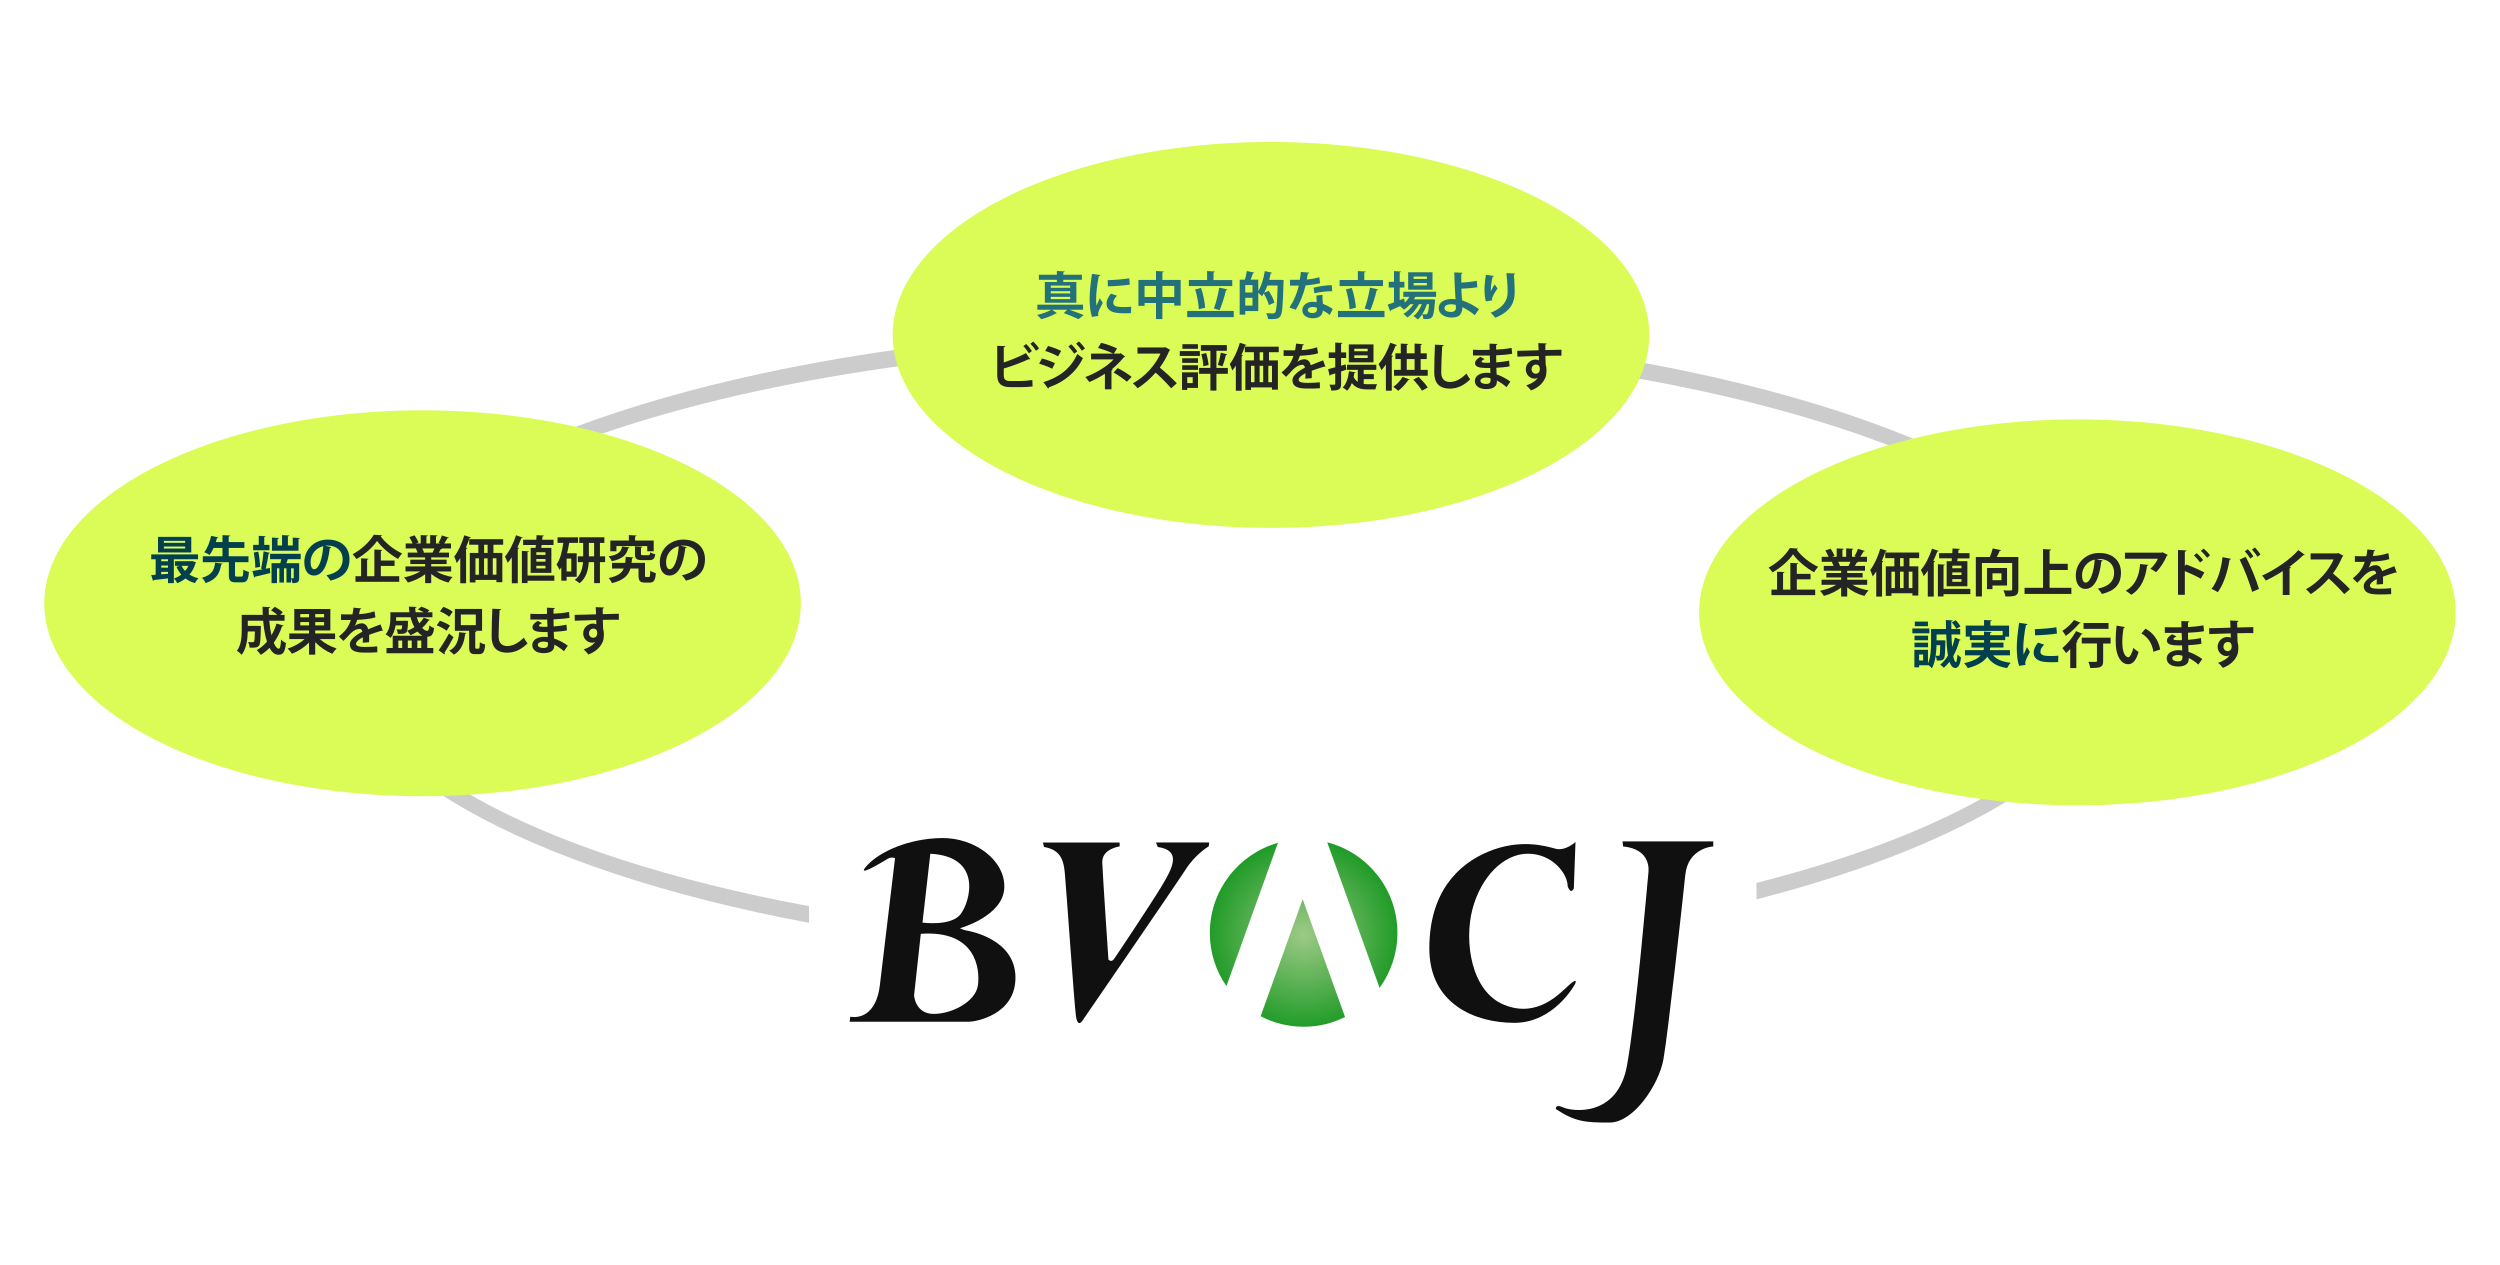 <?xml version="1.0" encoding="UTF-8"?>
<svg id="_レイヤー_2" data-name="レイヤー 2" xmlns="http://www.w3.org/2000/svg" xmlns:xlink="http://www.w3.org/1999/xlink" viewBox="0 0 2061.75 1042.85">
  <defs>
    <style>
      .cls-1 {
        fill: none;
      }

      .cls-2 {
        fill: #ccc;
      }

      .cls-3 {
        fill: #242424;
      }

      .cls-4 {
        fill: #101010;
      }

      .cls-5 {
        fill: #dbfc57;
      }

      .cls-6 {
        fill: #23717a;
      }

      .cls-7 {
        fill: #03404d;
      }

      .cls-8 {
        fill: url(#_名称未設定グラデーション_10);
      }
    </style>
    <radialGradient id="_名称未設定グラデーション_10" data-name="名称未設定グラデーション 10" cx="1075.1" cy="770.69" fx="1075.1" fy="770.69" r="76.71" gradientUnits="userSpaceOnUse">
      <stop offset="0" stop-color="#9dca86"/>
      <stop offset="1" stop-color="#229c29"/>
    </radialGradient>
  </defs>
  <g id="logo">
    <g>
      <g>
        <path class="cls-2" d="M1013.88,269.84c-408.6,0-739.84,116.76-739.84,260.79,0,99.87,159.28,186.63,393.17,230.44v-13.74c-225.78-41.8-379-123.17-379-216.7,0-136.2,324.89-246.61,725.67-246.61s725.67,110.41,725.67,246.61c0,80.79-114.32,152.51-290.98,197.49v13.56c184.93-47.41,305.15-124.28,305.15-211.05,0-144.03-331.24-260.79-739.84-260.79Z"/>
        <path class="cls-4" d="M796.8,767.34c-2.77-.46-5.08-1.85-5.08-1.85,0,0,35.1-9.7,36.49-32.79,1.39-23.09-24.48-42.03-51.73-41.57s-50.81,11.09-61.43,22.63c-10.62,11.55,13.86-3.7,17.09-5.54,3.23-1.85,6-.46,6-.46,0,0-8.78,72.98-12.47,104.38-3.7,31.41-24.48,26.33-24.48,26.33l-.46,4.16h98.38c5.08,0,38.8-5.55,38.34-36.95-.46-31.41-37.87-37.87-40.64-38.34ZM767.24,704.07c43.42,2.31,32.79,39.72,24.94,49.88-7.85,10.16-31.41,6.93-31.41,6.93l6.47-56.81ZM806.5,812.61c-1.85,13.39-21.25,23.56-36.49,23.56s-16.17-15.24-16.17-15.24l5.54-50.81c45.73-3.23,48.96,29.1,47.11,42.49Z"/>
        <path class="cls-4" d="M861,698.52l-.92-3.7h63.28v3.23s-14.78,1.85-14.32,13.39c.46,11.55,5.08,79.9,5.08,79.9,0,0,2.31,2.77,4.62-.46,2.31-3.23,30.02-44.8,39.26-60.04,9.24-15.24,16.63-29.56-3.23-32.33l-1.39-3.7h43.88l-.46,3.23s-10.62,6-18.94,18.94c-8.31,12.93-85.45,125.17-85.45,125.17,0,0-3.7,5.54-5.08-4.16-1.39-9.7-8.31-109.93-9.24-118.7s-2.77-18.48-17.09-20.78Z"/>
        <path class="cls-4" d="M1297.93,732.7l1.39-38.34s-8.31,7.85-16.63,5.54-29.1-8.31-54.96,2.31c-25.87,10.62-48.96,34.18-48.96,79.9s37.41,61.43,70.21,61.43,49.88-31.87,49.88-31.87c0,0,3.23-6.47-4.62.46-7.85,6.93-25.87,27.71-53.58,16.63-27.71-11.09-33.26-52.65-26.33-78.98,6.93-26.33,25.4-45.73,45.73-45.73s32.79,16.63,32.79,26.79c0,0,2.31,7.39,5.08,1.85Z"/>
        <path class="cls-4" d="M1338.58,698.06l-.46-4.16h74.82v4.16s-20.78.92-23.09,23.56-14.32,131.17-18.01,151.96c-3.7,20.78-24.48,52.19-44.34,52.19s-28.17-.46-44.34-11.09c0,0-.92-4.62,6-1.39,6.93,3.23,44.8,8.78,52.65-34.64s17.09-154.73,17.55-157.96,2.31-20.32-20.78-22.63Z"/>
        <path class="cls-8" d="M1094.56,694.62c33.28,8.64,57.89,38.8,57.89,74.78,0,16.93-5.5,32.53-14.72,45.27l-43.17-120.05ZM1053.94,695.06c-32.42,9.21-56.19,38.97-56.19,74.35,0,16.3,5.07,31.4,13.68,43.87l42.51-118.22ZM1074.33,741.59l-34.7,96.51c10.63,5.5,22.68,8.66,35.47,8.66s23.85-2.94,34.16-8.03l-34.93-97.14Z"/>
        <ellipse class="cls-5" cx="348.5" cy="497.52" rx="312" ry="159.14"/>
        <g>
          <path class="cls-7" d="M163.33,461.22h-19.95v19.7h-4.83v-3.91c-4.45.59-8.74,1.05-11.72,1.39-.08.38-.38.59-.67.63l-1.43-4.79,3.65-.25v-12.77h-3.65v-3.99h38.6v3.99ZM157.74,442.78v12.85h-27.43v-12.85h27.43ZM138.55,462.9v-1.68h-5.59v1.68h5.59ZM138.55,468.15v-1.76h-5.59v1.76h5.59ZM132.96,473.66l5.59-.42v-1.6h-5.59v2.02ZM152.7,447.65v-1.6h-17.56v1.6h17.56ZM152.7,452.36v-1.64h-17.56v1.64h17.56ZM158.58,462.65l3.11,1.18c-.13.34-.29.42-.46.67-1.05,3.65-2.73,6.76-4.96,9.37,2.14,1.34,4.62,2.39,7.44,3.07-1.05.92-2.35,2.77-2.98,3.95-2.94-.88-5.54-2.14-7.77-3.82-2.02,1.6-4.28,2.9-6.76,3.91-.59-1.18-1.81-2.98-2.73-3.91,2.18-.71,4.24-1.81,6.05-3.19-1.6-1.89-2.94-4.03-3.99-6.43l2.69-.76h-3.95v-3.86h13.48l.84-.17ZM149.72,466.68c.76,1.51,1.76,2.94,2.94,4.2,1.09-1.26,2.02-2.69,2.73-4.2h-5.67Z"/>
          <path class="cls-7" d="M183.61,464.79c-.13.38-.46.63-1.13.71-1.26,6.26-2.98,11.97-12.81,15.42-.59-1.3-1.93-3.36-3.07-4.41,8.78-2.52,10.12-7.02,10.8-12.43l6.22.71ZM193.82,473.91c0,1.39.21,1.6,1.51,1.6h3.7c1.26,0,1.51-.8,1.68-5.8,1.01.84,3.23,1.68,4.58,2.02-.5,6.72-1.85,8.53-5.8,8.53h-4.92c-4.75,0-5.84-1.55-5.84-6.34v-10.25h-21.51v-4.92h16.26v-6.89h-7.35c-.92,2.14-2.02,4.2-3.23,5.8-1.13-.76-3.23-1.76-4.45-2.23,2.77-3.49,4.79-9.2,5.67-13.53l5.92,1.3c-.13.38-.46.59-1.09.59-.25.97-.59,2.1-.97,3.23h5.5v-5.71l6.3.29c-.04.46-.38.71-1.18.84v4.58h12.94v4.83h-12.94v6.89h16.3v4.92h-11.09v10.25Z"/>
          <path class="cls-7" d="M222.63,455.93c-.13.38-.5.59-1.09.63-.55,3.7-1.51,8.86-2.44,12.48l3.44-.63c.17,1.55.25,2.86.34,4.2-4.58,1.13-9.41,2.27-12.52,2.98-.08.42-.42.67-.71.76l-1.51-5.46c2.31-.34,5.33-.84,8.61-1.43l-1.47-.46c.88-3.78,1.76-9.91,2.1-14.32l5.25,1.26ZM222.21,449.33v4.5h-13.44v-4.5h4.62v-7.44l5.59.34c-.04.38-.34.63-1.05.76v6.34h4.29ZM212.97,454.96c.92,4.03,1.47,9.16,1.51,12.56l-3.95.71c.04-3.4-.5-8.57-1.26-12.56l3.7-.71ZM248,461.18h-10.63c-.34,1.05-.8,2.18-1.22,3.28h10.59v12.06c0,3.19-.76,4.41-5.54,4.41-.17-1.18-.63-2.86-1.13-3.95v3.44h-3.82v-11.72h-2.06v11.72h-3.78v-11.72h-1.97v12.22h-4.5v-16.47h7.23c.29-1.01.55-2.14.8-3.28h-9.24v-4.45h25.29v4.45ZM247.29,443.66c-.04.42-.34.67-1.09.8v9.75h-21.93v-10.88l5.71.34c-.04.42-.34.67-1.09.8v5.38h3.7v-8.57l5.92.34c-.04.38-.34.63-1.09.76v7.48h3.99v-6.51l5.88.34ZM240.06,476.89c2.18.13,2.18,0,2.18-.46v-7.73h-2.18v8.19Z"/>
          <path class="cls-7" d="M273.28,451.27c-.17.38-.67.71-1.26.71-1.72,14.37-5.92,22.68-13.15,22.68-4.58,0-7.9-3.86-7.9-11.01,0-10.75,8.57-18.65,19.28-18.65,11.89,0,17.98,7.06,17.98,16.17,0,9.87-5.08,15-15.67,17.69-.8-1.26-1.97-3.02-3.36-4.45,9.58-1.89,13.4-6.47,13.4-13.15s-4.71-11.34-12.43-11.34c-.76,0-1.43.08-2.14.17l5.25,1.18ZM266.61,450.43c-6.39,1.51-10.46,7.02-10.46,13.02,0,3.53,1.05,6.01,2.9,6.01,4.12,0,6.85-9.2,7.56-19.03Z"/>
          <path class="cls-3" d="M315.03,441.4c-.17.46-.55.76-1.13.84,4.07,5.71,11.34,11.38,17.77,14.2-1.26,1.3-2.44,3.02-3.4,4.54-6.59-3.7-13.69-9.66-17.31-14.87-3.4,5.12-9.96,10.96-16.97,14.95-.71-1.13-2.1-2.98-3.19-3.99,7.35-3.82,14.37-10.63,17.48-16.09l6.76.42ZM314.07,466.73v8.49h15.17v4.58h-36.08v-4.58h4.62v-14.74l6.09.29c-.04.42-.34.67-1.13.84v13.61h6.01v-22.05l6.51.38c-.04.42-.38.67-1.18.8v7.9h11.34v4.49h-11.34Z"/>
          <path class="cls-3" d="M372.07,471.26h-12.22c3.57,2.18,8.49,3.82,13.4,4.62-1.18,1.09-2.65,3.19-3.4,4.58-5.25-1.3-10.33-3.86-14.24-7.14v7.6h-5v-7.35c-3.95,3.07-9.16,5.5-14.2,6.85-.71-1.22-2.18-3.19-3.24-4.2,4.75-.97,9.75-2.73,13.4-4.96h-12.14v-4.16h16.17v-1.89h-12.22v-3.65h12.22v-1.89h-14.32v-3.95h8.07c-.34-1.05-.88-2.35-1.43-3.32l.5-.08v-.04l-8.86.04v-4.12h5.67c-.59-1.6-1.68-3.65-2.65-5.25l4.33-1.47c1.26,1.81,2.65,4.33,3.23,5.96l-2.06.76h3.86v-6.93l5.8.29c-.04.42-.38.71-1.09.8v5.84h3.11v-6.93l5.92.29c-.04.46-.42.71-1.13.84v5.8h3.57l-1.47-.55c1.01-1.68,2.23-4.24,2.81-6.05l5.67,1.76c-.13.34-.5.5-1.09.46-.71,1.3-1.72,2.98-2.69,4.37h5.59v4.12h-7.69l.38.13c-.17.34-.59.46-1.09.42-.42.84-1.01,1.89-1.64,2.86h8.4v3.95h-14.7v1.89h12.73v3.65h-12.73v1.89h16.47v4.16ZM356.74,455.72c.46-.97,1.05-2.23,1.55-3.4h-10.04c.59,1.09,1.13,2.39,1.43,3.28l-.71.13v.04l7.77-.04Z"/>
          <path class="cls-3" d="M379.58,460.26c-.92,1.47-1.89,2.86-2.9,4.08-.38-1.26-1.47-4.08-2.1-5.33,3.19-3.95,6.39-10.84,8.32-17.56l5.5,1.81c-.17.38-.55.55-1.18.5-.88,2.6-1.89,5.25-3.02,7.81l1.26.38c-.08.38-.42.63-1.09.76v28.31h-4.79v-20.75ZM414.95,449.25h-8.02v6.76h7.35v24.11h-4.87v-1.85h-17.31v2.1h-4.66v-24.36h7.06v-6.76h-7.52v-4.58h27.98v4.58ZM392.1,460.43v13.53h2.86v-13.53h-2.86ZM402.14,460.43h-2.94v13.53h2.94v-13.53ZM402.14,456.01v-6.76h-2.9v6.76h2.9ZM409.41,473.95v-13.53h-3.02v13.53h3.02Z"/>
          <path class="cls-3" d="M422.09,459.63c-1.09,1.64-2.18,3.15-3.36,4.49-.46-1.22-1.6-3.91-2.31-5.12,3.49-3.95,7.02-10.84,9.16-17.56l5.55,1.89c-.17.34-.55.55-1.18.46-.97,2.56-2.06,5.17-3.28,7.69l1.43.46c-.08.34-.42.63-1.09.71v28.35h-4.92v-21.38ZM457.16,474.62v4.33h-22.1v1.93h-4.66v-26.59l5.75.34c-.04.38-.38.63-1.09.76v19.24h22.1ZM437.63,451.81h4.07l.25-2.35h-10.54v-4.33h10.88c.08-1.3.17-2.6.21-3.82l6.01.34c-.04.42-.38.67-1.09.76l-.25,2.73h9.33v4.33h-9.79c-.13.8-.21,1.6-.34,2.35h8.36v20.63h-17.1v-20.63ZM449.85,457.61v-2.14h-7.56v2.14h7.56ZM449.85,463.2v-2.18h-7.56v2.18h7.56ZM449.85,468.78v-2.18h-7.56v2.18h7.56Z"/>
          <path class="cls-3" d="M475.6,475.67h-8.32v3.23h-4.37v-10.96c-.46.76-.97,1.43-1.47,2.06-.5-1.18-1.76-3.53-2.48-4.54,2.81-3.74,4.58-10.25,5.63-17.77h-4.79v-4.58h16.93v4.58h-7.31c-.46,2.94-1.05,5.84-1.76,8.61h7.94v19.37ZM471.14,471.26v-10.59h-3.87v10.59h3.87ZM499.04,458.79v4.79h-4.28v17.35h-4.79v-17.35h-4.41c-.42,6.26-2.02,13.06-7.6,17.43-.88-.8-2.77-2.18-3.91-2.77,4.92-3.78,6.38-9.54,6.76-14.66h-4.24v-4.79h4.37v-11.05h-3.23v-4.66h20.71v4.66h-3.65v11.05h4.28ZM485.64,458.79h4.33v-11.05h-4.33v11.05Z"/>
          <path class="cls-3" d="M519.19,451.39c-.08.38-.46.63-1.05.71-1.43,4.87-3.61,8.61-13.61,10.75-.42-1.22-1.64-3.07-2.6-4.07,8.7-1.43,10.25-4.03,11.09-8.07l6.17.67ZM531.92,474.41c0,1.3.17,1.47,1.01,1.47h2.18c.88,0,1.05-.76,1.18-5.21,1.05.8,3.19,1.64,4.58,2.02-.42,6.05-1.68,7.77-5.21,7.77h-3.74c-4.08,0-5.33-1.39-5.33-6.01v-5.59h-6.68c-1.68,5.59-5.42,9.7-15.29,12.06-.42-1.26-1.68-3.19-2.69-4.2,7.52-1.6,10.88-4.12,12.48-7.86h-9.66v-4.66h10.84c.21-1.51.34-3.19.42-5,6.05.46,6.22.5,6.34.5-.08.42-.42.71-1.09.8-.13,1.26-.25,2.52-.42,3.7h11.09v10.21ZM508.36,450.34v4.28h-5.04v-8.82h15.29v-4.54l6.34.38c-.04.38-.38.67-1.18.8v3.36h15.33v8.82h-5.33v-4.28h-25.42ZM523.65,450.55l6.09.34c-.04.42-.34.67-1.13.84v4.92c0,1.09.29,1.22,1.76,1.22h4.29c1.09,0,1.34-.34,1.51-2.39.92.63,2.94,1.3,4.24,1.6-.5,3.86-1.81,4.87-5.21,4.87h-5.54c-4.87,0-6.01-1.22-6.01-5.25v-6.13Z"/>
          <path class="cls-3" d="M566.44,451.27c-.17.38-.67.71-1.26.71-1.72,14.37-5.92,22.68-13.15,22.68-4.58,0-7.9-3.86-7.9-11.01,0-10.75,8.57-18.65,19.28-18.65,11.89,0,17.98,7.06,17.98,16.17,0,9.87-5.08,15-15.67,17.69-.8-1.26-1.97-3.02-3.36-4.45,9.58-1.89,13.4-6.47,13.4-13.15s-4.71-11.34-12.43-11.34c-.76,0-1.43.08-2.14.17l5.25,1.18ZM559.77,450.43c-6.39,1.51-10.46,7.02-10.46,13.02,0,3.53,1.05,6.01,2.9,6.01,4.12,0,6.85-9.2,7.56-19.03Z"/>
          <path class="cls-3" d="M222.04,511.91c.38,4.28,1.05,8.44,1.85,11.97,1.72-2.94,3.11-6.18,4.12-9.62l5.8,1.64c-.08.38-.5.63-1.18.59-1.68,5.04-3.99,9.58-6.85,13.53,1.22,3.07,2.65,4.96,4.12,4.96,1.05,0,1.64-2.23,1.89-7.56,1.05,1.13,2.73,2.35,4.07,2.86-.84,7.81-2.48,9.7-6.38,9.7-2.94-.04-5.33-2.18-7.23-5.71-2.14,2.23-4.54,4.2-7.18,5.8-.71-1.05-2.31-2.98-3.32-3.95,3.15-1.72,6.01-4.07,8.44-6.93-1.6-4.83-2.6-10.92-3.15-17.27h-12.69v4.24h8.15l2.6.08v1.51c-.17,9.49-.42,13.27-1.39,14.58-1.22,1.55-2.48,1.93-7.77,1.81-.13-1.47-.63-3.44-1.39-4.66,1.55.13,2.98.17,3.65.17.55,0,.92-.13,1.26-.5.46-.59.63-2.77.76-8.36h-5.88c-.17,6.13-1.13,14.16-5,19.24-.8-.97-2.86-2.69-3.95-3.32,3.66-4.91,3.95-12.14,3.95-17.6v-12.01h17.35c-.13-2.23-.21-4.49-.21-6.72l6.34.34c-.04.46-.42.71-1.22.84-.04,1.85,0,3.7.08,5.54h7.06c-1.47-1.26-3.49-2.73-5.21-3.78l3.15-2.94c2.18,1.26,5.08,3.15,6.51,4.58l-2.18,2.14h3.65v4.83h-12.64Z"/>
          <path class="cls-3" d="M276.35,527.03h-12.69c3.66,3.28,8.95,6.22,13.95,7.81-1.13,1.01-2.77,3.07-3.57,4.37-4.96-2.02-10.12-5.54-14.07-9.58v10.29h-5.12v-10c-3.87,3.95-9.03,7.31-14.07,9.24-.8-1.26-2.35-3.23-3.53-4.28,5.17-1.6,10.42-4.54,14.03-7.86h-12.69v-4.62h16.26v-2.44h-12.14v-17.73h29.74v17.73h-12.48v2.44h16.38v4.62ZM247.66,506.44v2.69h7.18v-2.69h-7.18ZM247.66,515.77h7.18v-2.73h-7.18v2.73ZM267.28,509.13v-2.69h-7.31v2.69h7.31ZM267.28,515.77v-2.73h-7.31v2.73h7.31Z"/>
          <path class="cls-3" d="M315.75,520.22c-.13.04-.21.08-.34.08-.21,0-.42-.08-.59-.21-3.15.92-7.31,2.27-10.42,3.44.08.84.08,1.81.08,2.81s0,2.1-.08,3.32l-5.29.38c.13-1.55.21-3.28.17-4.5-3.28,1.64-5.67,3.78-5.67,5.38,0,1.85,2.31,2.6,7.06,2.6,3.7,0,7.77-.13,10.42-.46l.08,4.87c-2.18.25-5.8.29-10.54.29-8.11,0-12.14-1.81-12.14-7.02,0-3.36,4.37-7.18,10.29-10.21-.13-1.22-.76-2.35-2.02-2.35-2.77,0-5.71,1.43-9.16,5.33-1.01,1.18-2.56,2.81-4.37,4.58l-3.74-3.61c1.76-1.51,3.82-3.32,5.12-4.87,1.85-2.14,3.91-5.84,4.71-8.78l-1.6.04c-.92,0-5.46.04-6.51,0v-4.75c2.35.13,5.38.13,7.22.13l2.23-.04c.38-1.72.63-3.4.88-5.54l6.43.63c-.08.42-.46.71-1.05.8-.21,1.34-.55,2.6-.88,3.91,3.32-.08,8.28-.8,12.77-2.31l.84,4.96c-4.03,1.3-9.83,1.81-15,2.06-.76,2.23-1.47,4.03-2.06,4.92h.04c1.51-1.18,3.7-2.06,5.75-2.06,2.44,0,4.58,1.72,5.21,4.91,3.23-1.39,7.18-2.81,10.21-4.03l1.93,5.29Z"/>
          <path class="cls-3" d="M354.56,511.19c-.17.29-.55.5-1.09.46-1.39,2.23-3.19,4.28-5.29,6.13,1.34,1.55,2.77,2.48,4.12,2.48,1.13-.04,1.55-1.18,1.81-4.54,1.05.97,2.65,1.89,3.91,2.31-.76,5.59-2.27,6.97-5.63,7.06v9.33h4.96v4.33h-38.6v-4.33h5.12v-10.12h24.7c-1.55-.71-3.02-1.93-4.37-3.44-1.76,1.13-3.65,2.14-5.59,2.98-.59-.97-1.97-2.73-2.86-3.61,2.1-.76,4.12-1.76,6.01-2.98-1.34-2.39-2.44-5.17-3.19-8.19h-11.89c0,1.47,0,2.06-.04,2.9h6.3l1.05-.08,2.56.21c0,.42-.04.8-.08,1.26-.34,9.37-.92,9.54-8.4,9.37-.08-1.13-.5-2.73-1.05-3.7,1.39.13,1.85.13,3.23.13.38,0,.63-.08.88-.34.25-.34.42-1.18.55-3.02h-5.46c-.55,3.61-1.76,7.39-4.12,10.25-.84-.8-2.98-2.35-4.08-2.86,3.49-4.12,3.91-9.75,3.91-13.69v-4.58h15.75c-.25-1.51-.42-3.07-.5-4.62l6.39.25c-.04.42-.38.71-1.18.8.04,1.18.17,2.39.38,3.57h6.64c-1.47-.84-3.28-1.68-4.75-2.23l2.77-2.44c2.27.8,5.12,2.1,6.72,3.07l-1.68,1.6h4.12v4.16h-12.85c.55,1.81,1.22,3.53,2.02,5,1.47-1.39,2.73-2.98,3.65-4.66l5.17,1.81ZM328.51,528.25v6.18h3.19v-6.18h-3.19ZM339.56,528.25h-3.23v6.18h3.23v-6.18ZM347.41,528.25h-3.23v6.18h3.23v-6.18Z"/>
          <path class="cls-3" d="M362.78,511.91c2.81.92,6.47,2.65,8.32,4.03l-2.81,4.24c-1.68-1.47-5.29-3.36-8.11-4.49l2.6-3.78ZM361.73,536.31c2.39-3.32,5.88-8.82,8.57-13.9,3.57,2.94,3.66,2.98,3.7,3.07-2.39,4.66-5.21,9.45-7.44,12.85.17.25.25.5.25.76s-.08.5-.21.71l-4.87-3.49ZM365.6,500.44c2.6.97,6.09,2.65,7.77,4.08l-2.94,4.12c-1.55-1.47-4.92-3.32-7.6-4.45l2.77-3.74ZM384.63,522.07c-.08.38-.42.63-1.01.67-.88,8.02-3.65,13.99-9.28,17.14-.8-.92-2.69-2.52-3.82-3.28,5.38-2.56,7.65-7.81,8.11-15.21l6.01.67ZM391.94,533.37c0,1.43.08,1.6.84,1.6h1.89c.76,0,.92-.84,1.05-5.38.97.8,3.07,1.64,4.41,1.93-.46,6.17-1.68,7.94-4.96,7.94h-3.32c-4.03,0-4.96-1.51-4.96-6.05v-13.19h-11.76v-18.06h22.43v18.06h-7.56v.04l3.07.13c-.04.46-.38.67-1.13.84v12.14ZM380.05,506.82v8.74h12.35v-8.74h-12.35Z"/>
          <path class="cls-3" d="M413.27,502.33c-.08.5-.46.84-1.26.97-.38,5.59-.8,15.42-.8,21.59,0,5.38,2.73,7.9,7.22,7.9,4.16,0,8.78-2.14,13.57-6.93.63,1.18,2.27,3.86,3.07,4.75-5.25,5.21-10.8,7.65-16.68,7.65-9.33,0-12.94-5.08-12.94-13.36,0-5.63.29-17.81.59-22.89l7.22.34Z"/>
          <path class="cls-3" d="M437.38,506.19c2.56.17,6.59.17,9.75.17,1.34,0,2.73-.04,3.99-.08-.04-1.81-.08-3.86-.08-5.12l6.55.29c-.04.46-.42.76-1.09.88v3.78c4.33-.25,8.7-.59,12.73-1.43l.5,4.87c-3.95.67-8.15,1.01-13.23,1.26,0,1.97.04,3.91.08,5.84,3.78-.29,7.94-.84,10.59-1.43l.42,4.66c-2.77.59-6.97,1.01-10.92,1.22.04,2.06.17,3.95.25,5.46,3.82,1.26,7.73,3.28,11.34,5.92l-3.19,4.58c-2.6-2.35-5.33-4.12-7.98-5.42v1.22c-.08,3.44-2.9,5.8-8.78,5.8s-9.37-2.73-9.37-6.72c0-4.24,4.5-6.76,9.58-6.76,1.05,0,2.14.04,3.23.25,0-1.26-.08-2.69-.13-4.2-1.13.04-2.31.04-3.28.04-5.71-.08-9.28-.92-9.24-4.03,0-1.76,1.3-3.36,4.37-5.21l3.57,1.85c-1.51.67-2.56,1.43-2.56,2.06,0,.67.55,1.01,4.75,1.01.71,0,1.47,0,2.27-.04l-.25-5.97c-1.3.04-2.77.04-4.12.04-2.9,0-7.14-.08-9.75-.08v-4.7ZM451.87,529.72c-1.26-.34-2.6-.59-3.74-.59-2.6,0-4.58,1.09-4.58,2.73s2.06,2.56,4.79,2.56c2.48,0,3.57-1.05,3.57-3.07l-.04-1.64Z"/>
          <path class="cls-3" d="M473.92,507.07c2.65-.08,6.34-.13,9.62-.21,1.97-.08,4.96-.17,7.98-.25,0-.63-.08-4.03-.25-5.92l6.93.34c-.04.34-.46.8-1.13.92-.04,1.01,0,2.81.04,4.54,5.5-.17,11.01-.29,13.27-.34v4.96c-1.22-.04-2.81-.04-4.62-.04-2.52,0-5.5.04-8.61.13l.25,7.48c.59,1.68.63,3.65.63,4.79,0,1.97-.25,4.16-.88,5.54-1.72,4.37-5.54,8.4-11.89,10.75-.88-1.26-2.69-3.15-3.91-4.16,4.54-1.55,7.98-3.74,9.45-6.34h-.04c-.5.46-1.47.8-2.31.8-3.74,0-7.48-2.98-7.48-7.65-.04-4.79,3.91-8.15,8.11-8.15.97,0,1.93.25,2.73.63,0-.42-.08-2.73-.13-3.57-3.11.04-16.97.55-17.64.59l-.13-4.83ZM492.53,522.28c0-.92,0-3.86-3.19-3.86-1.97.04-3.57,1.47-3.61,3.95,0,2.14,1.68,3.61,3.45,3.61,2.1,0,3.36-1.6,3.36-3.7Z"/>
        </g>
        <ellipse class="cls-5" cx="1713.25" cy="505.01" rx="312" ry="159.14"/>
        <g>
          <path class="cls-3" d="M1482.8,452.41c-.17.46-.54.76-1.13.84,4.07,5.71,11.34,11.38,17.77,14.2-1.26,1.3-2.44,3.02-3.4,4.54-6.59-3.7-13.69-9.66-17.31-14.87-3.4,5.12-9.96,10.96-16.97,14.95-.71-1.13-2.1-2.98-3.19-3.99,7.35-3.82,14.37-10.63,17.48-16.09l6.76.42ZM1481.83,477.75v8.49h15.16v4.58h-36.08v-4.58h4.62v-14.74l6.09.29c-.04.42-.34.67-1.13.84v13.61h6.01v-22.05l6.51.38c-.04.42-.38.67-1.18.8v7.9h11.34v4.49h-11.34Z"/>
          <path class="cls-3" d="M1539.84,482.28h-12.22c3.57,2.18,8.49,3.82,13.4,4.62-1.18,1.09-2.65,3.19-3.4,4.58-5.25-1.3-10.33-3.86-14.24-7.14v7.6h-5v-7.35c-3.95,3.07-9.16,5.5-14.2,6.85-.71-1.22-2.18-3.19-3.23-4.2,4.75-.97,9.75-2.73,13.4-4.96h-12.14v-4.16h16.17v-1.89h-12.22v-3.65h12.22v-1.89h-14.32v-3.95h8.06c-.34-1.05-.88-2.35-1.43-3.32l.5-.08v-.04l-8.86.04v-4.12h5.67c-.59-1.6-1.68-3.65-2.65-5.25l4.33-1.47c1.26,1.81,2.65,4.33,3.23,5.96l-2.06.76h3.87v-6.93l5.8.29c-.04.42-.38.71-1.09.8v5.84h3.11v-6.93l5.92.29c-.04.46-.42.71-1.13.84v5.8h3.57l-1.47-.55c1.01-1.68,2.23-4.24,2.81-6.05l5.67,1.76c-.13.34-.5.5-1.09.46-.71,1.3-1.72,2.98-2.69,4.37h5.59v4.12h-7.69l.38.13c-.17.34-.59.46-1.09.42-.42.84-1.01,1.89-1.64,2.86h8.4v3.95h-14.7v1.89h12.73v3.65h-12.73v1.89h16.47v4.16ZM1524.51,466.74c.46-.97,1.05-2.23,1.55-3.4h-10.04c.59,1.09,1.13,2.39,1.43,3.28l-.71.13v.04l7.77-.04Z"/>
          <path class="cls-3" d="M1547.35,471.28c-.92,1.47-1.89,2.86-2.9,4.08-.38-1.26-1.47-4.08-2.1-5.33,3.19-3.95,6.38-10.84,8.32-17.56l5.5,1.81c-.17.38-.55.55-1.18.5-.88,2.6-1.89,5.25-3.03,7.81l1.26.38c-.08.38-.42.63-1.09.76v28.31h-4.79v-20.75ZM1582.72,460.27h-8.02v6.76h7.35v24.11h-4.87v-1.85h-17.31v2.1h-4.66v-24.36h7.06v-6.76h-7.52v-4.58h27.98v4.58ZM1559.87,471.44v13.53h2.86v-13.53h-2.86ZM1569.91,471.44h-2.94v13.53h2.94v-13.53ZM1569.91,467.03v-6.76h-2.9v6.76h2.9ZM1577.18,484.97v-13.53h-3.03v13.53h3.03Z"/>
          <path class="cls-3" d="M1589.85,470.65c-1.09,1.64-2.18,3.15-3.36,4.49-.46-1.22-1.6-3.91-2.31-5.12,3.49-3.95,7.02-10.84,9.16-17.56l5.54,1.89c-.17.34-.55.55-1.18.46-.96,2.56-2.06,5.17-3.28,7.69l1.43.46c-.08.34-.42.63-1.09.71v28.35h-4.92v-21.38ZM1624.93,485.64v4.33h-22.1v1.93h-4.66v-26.59l5.75.34c-.04.38-.38.63-1.09.76v19.24h22.1ZM1605.4,462.83h4.08l.25-2.35h-10.54v-4.33h10.88c.08-1.3.17-2.6.21-3.82l6.01.34c-.04.42-.38.67-1.09.76l-.25,2.73h9.32v4.33h-9.79c-.13.8-.21,1.6-.34,2.35h8.36v20.63h-17.1v-20.63ZM1617.62,468.63v-2.14h-7.56v2.14h7.56ZM1617.62,474.22v-2.18h-7.56v2.18h7.56ZM1617.62,479.8v-2.18h-7.56v2.18h7.56Z"/>
          <path class="cls-3" d="M1664.54,459.39v26.67c0,5.29-2.27,5.88-10.67,5.88-.17-1.43-.96-3.74-1.68-5.08,1.39.08,2.9.13,4.07.13,3.03,0,3.19,0,3.19-1.01v-21.68h-24.95v27.6h-5.04v-32.51h11.55c.97-2.27,1.85-4.96,2.39-7.1l6.89,1.47c-.12.38-.54.55-1.18.59-.63,1.55-1.51,3.36-2.39,5.04h17.81ZM1655.21,482.91h-12.02v2.94h-4.54v-17.43h16.55v14.49ZM1650.59,472.83h-7.39v5.67h7.39v-5.67Z"/>
          <path class="cls-3" d="M1690.28,484.76h17.98v5.08h-38.6v-5.08h15.21v-31.93l6.64.38c-.04.42-.38.71-1.22.84v10.92h15v5.12h-15v14.66Z"/>
          <path class="cls-3" d="M1734.21,462.29c-.17.38-.67.71-1.26.71-1.72,14.37-5.92,22.68-13.15,22.68-4.58,0-7.9-3.86-7.9-11.01,0-10.75,8.57-18.65,19.28-18.65,11.89,0,17.98,7.06,17.98,16.17,0,9.87-5.08,15-15.67,17.69-.8-1.26-1.97-3.02-3.36-4.45,9.58-1.89,13.4-6.47,13.4-13.15s-4.71-11.34-12.43-11.34c-.76,0-1.43.08-2.14.17l5.25,1.18ZM1727.53,461.45c-6.39,1.51-10.46,7.02-10.46,13.02,0,3.53,1.05,6.01,2.9,6.01,4.12,0,6.85-9.2,7.56-19.03Z"/>
          <path class="cls-3" d="M1787.81,457.71c-.12.29-.42.5-.84.63-1.89,4.66-5.42,10.17-8.86,13.57-1.09-.88-3.32-2.18-4.71-2.86,2.65-2.18,5.12-5.67,6.22-8.28h-27.18v-5h30.25l.59-.38,4.54,2.31ZM1771.76,465.86c-.04.42-.46.76-1.13.88-1.05,9.2-4.54,18.69-12.98,23.78-1.13-.92-3.15-2.56-4.58-3.36,7.98-4.28,11.26-12.6,11.85-22.01l6.85.71Z"/>
          <path class="cls-3" d="M1814.98,477.28c-3.49-2.02-8.99-4.62-13.15-6.3v19.53h-5.63v-36.92l6.89.34c-.04.5-.38.92-1.26,1.05v11.97l1.05-1.43c4.62,1.64,10.92,4.41,15.08,6.6l-2.98,5.17ZM1811.62,456.15c1.6,1.34,3.91,3.82,5.25,5.71l-2.44,2.06c-1.09-1.6-3.49-4.37-5.12-5.8l2.31-1.97ZM1817.37,452.41c1.77,1.51,4.08,3.82,5.25,5.59l-2.44,2.02c-1.05-1.55-3.44-4.24-5.12-5.67l2.31-1.93Z"/>
          <path class="cls-3" d="M1839.92,460.86c-.12.38-.5.71-1.22.8-1.55,9.87-4.92,20.33-9.71,26.72-1.47-1.01-3.49-2.06-5.17-2.73,4.71-5.92,7.94-15.67,9.12-26.17l6.97,1.39ZM1857.36,488.12c-1.89-6.81-6.22-18.32-10.33-26.59l5.04-2.35c4.2,7.73,8.74,19.16,10.92,26.51l-5.63,2.44ZM1853.79,452.96c1.68,1.64,3.57,4.2,4.54,5.88l-2.48,1.81c-.97-1.64-3.11-4.54-4.58-5.97l2.52-1.72ZM1859.63,451.49c1.64,1.68,3.57,4.12,4.62,5.8l-2.56,1.85c-.93-1.68-3.11-4.41-4.54-5.92l2.48-1.72Z"/>
          <path class="cls-3" d="M1900.74,457.5c-.25.34-.67.5-1.34.46-3.28,3.19-7.35,6.6-11.34,9.54.46.13.92.34,1.34.46-.12.38-.5.71-1.22.8v21.93h-5.59v-19.74c-3.74,2.52-9.33,5.63-13.95,7.86-.67-1.18-2.1-3.11-3.19-4.07,10.96-4.87,23.57-13.61,29.99-21.09l5.29,3.86Z"/>
          <path class="cls-3" d="M1932.58,458.34c-.13.34-.42.59-.76.71-2.35,5.42-4.54,9.33-7.86,13.9,4.12,3.36,10.29,8.95,14.03,12.94l-4.66,4.12c-3.28-3.91-9.29-9.91-12.81-12.9-3.95,4.45-9.41,9.58-14.87,12.85-.84-1.13-2.69-3.07-3.91-4.03,10.46-5.67,18.99-15.75,22.77-24.53h-18.95v-5.04h21.97l.88-.29,4.16,2.27Z"/>
          <path class="cls-3" d="M1976.6,472.24c-.13.04-.21.08-.34.08-.21,0-.42-.08-.59-.21-3.15.92-7.31,2.27-10.42,3.44.08.84.08,1.81.08,2.81s0,2.1-.08,3.32l-5.29.38c.13-1.55.21-3.28.17-4.5-3.28,1.64-5.67,3.78-5.67,5.38,0,1.85,2.31,2.6,7.06,2.6,3.7,0,7.77-.13,10.42-.46l.08,4.87c-2.18.25-5.8.29-10.54.29-8.11,0-12.14-1.81-12.14-7.02,0-3.36,4.37-7.18,10.29-10.21-.12-1.22-.76-2.35-2.02-2.35-2.77,0-5.71,1.43-9.16,5.33-1.01,1.18-2.56,2.81-4.37,4.58l-3.74-3.61c1.77-1.51,3.82-3.32,5.12-4.87,1.85-2.14,3.91-5.84,4.71-8.78l-1.6.04c-.92,0-5.46.04-6.51,0v-4.75c2.35.13,5.38.13,7.22.13l2.23-.04c.38-1.72.63-3.4.88-5.54l6.43.63c-.08.42-.46.71-1.05.8-.21,1.34-.55,2.6-.88,3.91,3.32-.08,8.28-.8,12.77-2.31l.84,4.96c-4.03,1.3-9.83,1.81-15,2.06-.76,2.23-1.47,4.03-2.06,4.92h.04c1.51-1.18,3.7-2.06,5.76-2.06,2.44,0,4.58,1.72,5.21,4.91,3.23-1.39,7.18-2.81,10.21-4.03l1.93,5.29Z"/>
          <path class="cls-7" d="M1591.16,518.3v3.99h-14.03v-3.99h14.03ZM1609.35,523.22c.12,3.65.29,7.18.55,10.38.92-2.44,1.72-5.04,2.31-7.81l4.71,1.89c-.12.34-.46.5-1.01.55-1.18,4.66-2.9,9.03-5.08,12.85.54,2.9,1.38,5.04,2.27,5.04.55,0,1.01-3.07,1.3-6.43.76.97,2.06,2.1,2.81,2.56-.55,5.88-2.27,8.65-4.58,8.65-3.07,0-4.33-3.57-4.87-5.12-1.47,1.89-3.03,3.57-4.66,4.92-.63-.76-2.02-1.89-3.02-2.52,2.35-1.93,4.54-4.5,6.43-7.56-.88-4.91-1.26-11.05-1.47-17.39h-7.94v4.87h4.03l.93-.04,2.27.08v1.34c-.17,9.03-.34,12.56-1.18,13.69-.8,1.18-1.68,1.72-5.88,1.6-.08-1.18-.42-2.73-.92-3.78-.59,3.65-1.51,7.27-3.07,10.08-.63-.76-2.18-2.1-3.28-2.77v.34h-7.31v1.72h-3.91v-14.49h11.22v11.22c2.35-5.21,2.52-12.27,2.52-17.35v-11.01h12.35l-.13-7.39,5.59.29c0,.42-.34.67-1.09.8,0,2.06,0,4.2.04,6.3h7.31v4.49h-7.22ZM1590.07,524.23v3.82h-11.17v-3.82h11.17ZM1578.89,533.81v-3.78h11.17v3.78h-11.17ZM1589.98,512.63v3.82h-10.84v-3.82h10.84ZM1585.99,544.69v-4.87h-3.32v4.87h3.32ZM1597.04,532.08c-.04,2.69-.25,5.71-.71,8.7,1.05.08,1.89.08,2.39.08.34,0,.63-.13.8-.46.38-.59.46-2.65.59-8.32h-3.07ZM1612.96,511.5c1.43,1.55,3.15,3.65,3.86,5.17l-3.49,1.93c-.63-1.47-2.27-3.74-3.65-5.33l3.28-1.76Z"/>
          <path class="cls-7" d="M1657.56,540.44h-13.9c3.03,3.44,7.81,5.42,14.58,6.13-1.05,1.05-2.35,3.07-2.98,4.41-7.98-1.26-13.06-4.2-16.38-9.41-2.52,3.78-7.27,7.1-16,9.45-.59-1.09-2.02-3.02-3.11-4.07,7.39-1.68,11.51-3.95,13.78-6.51h-13.06v-4.28h15.33c.17-.71.29-1.43.34-2.14h-10.29v-4.07h10.38v-2.02h-11.72v-2.9h-3.4v-9.12h15.12v-4.62l6.34.34c-.04.42-.34.67-1.13.8v3.49h15.42v9.12h-3.19v2.9h-12.35v2.02h10.92v4.07h-10.96c-.04.71-.12,1.43-.25,2.14h16.55v4.28ZM1626.1,523.85h10.12v-2.98l6.22.34c-.04.42-.38.71-1.13.8v1.85h10.29v-3.53h-25.5v3.53Z"/>
          <path class="cls-7" d="M1672.13,514.65c-.08.46-.46.76-1.3.8-1.6,7.44-2.23,14.96-2.23,18.48,0,2.39.04,4.5.29,5.92.5-1.22,2.14-4.79,2.69-6.13l2.48,3.86c-1.39,2.94-2.86,5.25-3.49,7.27-.21.71-.34,1.39-.34,2.02,0,.5.08,1.01.21,1.47l-5.29.8c-1.34-4.03-1.93-9.41-1.93-15s.88-13.53,1.97-20.46l6.93.97ZM1697.34,546.03c-1.55.08-3.23.13-4.83.13-2.69,0-5.25-.13-7.14-.38-5.84-.8-8.19-3.91-8.19-7.48,0-3.02,1.38-5.63,3.61-8.36l5.04,1.72c-1.89,1.85-3.11,3.78-3.11,5.88,0,3.15,3.78,3.49,8.78,3.49,2.02,0,4.2-.08,6.01-.29l-.17,5.29ZM1678.14,518.85c4.79-.13,12.69-.67,17.77-1.55l.46,5.21c-5.04.8-13.15,1.34-18.06,1.43l-.17-5.08Z"/>
          <path class="cls-3" d="M1707.33,535.28c-1.13,1.22-2.31,2.31-3.45,3.32-.67-1.01-2.18-3.15-3.11-4.12,3.99-3.19,8.61-8.78,11.3-13.99l5.54,2.31c-.17.29-.63.5-1.18.38-1.13,1.89-2.48,3.86-3.87,5.76l.92.29c-.12.34-.46.67-1.13.76v20.96h-5.04v-15.67ZM1715.98,513.68c-.17.25-.5.46-1.18.38-2.6,3.23-7.1,7.56-11.13,10.38-.63-1.13-1.97-3.15-2.81-4.16,3.53-2.23,7.56-6.01,9.62-8.95l5.5,2.35ZM1740.6,525.91v4.79h-6.13v14.49c0,5-1.89,5.71-10.63,5.71-.21-1.51-.84-3.65-1.55-5.12,1.77.04,3.78.08,5,.08,1.68,0,2.06,0,2.06-.8v-14.37h-12.52v-4.79h23.78ZM1738.92,513.81v4.79h-20.63v-4.79h20.63Z"/>
          <path class="cls-3" d="M1752.44,517.21c-.12.38-.59.67-1.09.71-.63,3.28-1.09,7.69-1.09,11.55,0,9.24,2.69,12.56,5.04,12.56,1.43,0,3.19-4.2,4.12-7.69,1.01,1.01,3.07,2.65,4.28,3.36-2.02,6.89-4.75,10.08-8.61,10.08-6.51,0-9.7-8.11-10.12-14.96-.08-1.51-.17-3.15-.17-4.87,0-3.82.25-8.02.76-12.01l6.89,1.26ZM1775.92,537.5c-1.26-7.56-4.75-12.06-9.91-15.12l3.32-3.95c5.92,3.19,10.84,8.99,12.14,17.22l-5.54,1.85Z"/>
          <path class="cls-3" d="M1785.32,517.21c2.56.17,6.59.17,9.74.17,1.35,0,2.73-.04,3.99-.08-.04-1.81-.08-3.86-.08-5.12l6.55.29c-.04.46-.42.76-1.09.88v3.78c4.33-.25,8.7-.59,12.73-1.43l.5,4.87c-3.95.67-8.15,1.01-13.23,1.26,0,1.97.04,3.91.08,5.84,3.78-.29,7.94-.84,10.59-1.43l.42,4.66c-2.77.59-6.97,1.01-10.92,1.22.04,2.06.17,3.95.25,5.46,3.82,1.26,7.73,3.28,11.34,5.92l-3.19,4.58c-2.6-2.35-5.33-4.12-7.98-5.42v1.22c-.08,3.44-2.9,5.8-8.78,5.8s-9.37-2.73-9.37-6.72c0-4.24,4.5-6.76,9.58-6.76,1.05,0,2.14.04,3.23.25,0-1.26-.08-2.69-.12-4.2-1.13.04-2.31.04-3.28.04-5.71-.08-9.28-.92-9.24-4.03,0-1.76,1.3-3.36,4.37-5.21l3.57,1.85c-1.51.67-2.56,1.43-2.56,2.06,0,.67.55,1.01,4.75,1.01.71,0,1.47,0,2.27-.04l-.25-5.97c-1.3.04-2.77.04-4.12.04-2.9,0-7.14-.08-9.74-.08v-4.7ZM1799.82,540.74c-1.26-.34-2.61-.59-3.74-.59-2.61,0-4.58,1.09-4.58,2.73s2.06,2.56,4.79,2.56c2.48,0,3.57-1.05,3.57-3.07l-.04-1.64Z"/>
          <path class="cls-3" d="M1821.86,518.09c2.65-.08,6.34-.13,9.62-.21,1.97-.08,4.96-.17,7.98-.25,0-.63-.08-4.03-.25-5.92l6.93.34c-.04.34-.46.8-1.13.92-.04,1.01,0,2.81.04,4.54,5.5-.17,11.01-.29,13.27-.34v4.96c-1.22-.04-2.81-.04-4.62-.04-2.52,0-5.5.04-8.61.13l.25,7.48c.59,1.68.63,3.65.63,4.79,0,1.97-.25,4.16-.88,5.54-1.72,4.37-5.54,8.4-11.89,10.75-.88-1.26-2.69-3.15-3.91-4.16,4.54-1.55,7.98-3.74,9.45-6.34h-.04c-.5.46-1.47.8-2.31.8-3.74,0-7.48-2.98-7.48-7.65-.04-4.79,3.91-8.15,8.11-8.15.96,0,1.93.25,2.73.63,0-.42-.08-2.73-.13-3.57-3.11.04-16.97.55-17.64.59l-.13-4.83ZM1840.47,533.3c0-.92,0-3.86-3.19-3.86-1.97.04-3.57,1.47-3.61,3.95,0,2.14,1.68,3.61,3.45,3.61,2.1,0,3.36-1.6,3.36-3.7Z"/>
        </g>
        <ellipse class="cls-5" cx="1048.17" cy="276.22" rx="312" ry="159.14"/>
        <g>
          <path class="cls-6" d="M893.19,255.43h-11.34c4.33,1.43,8.99,3.19,11.89,4.41l-4.33,3.36c-2.81-1.39-7.56-3.4-12.14-5,1.09-1.01,2.02-1.89,2.9-2.77h-12.6l4.12,2.81c-.17.13-.46.25-.8.25-2.73,1.64-7.98,3.7-12.18,4.75-.8-1.01-2.31-2.52-3.4-3.49,4.12-.88,9.07-2.73,11.72-4.33h-11.51v-4.16h37.68v4.16ZM871.6,232.57v-1.81h-14.83v-4.2h14.83v-3.07l6.47.34c-.04.42-.38.67-1.18.84v1.89h15.37v4.2h-15.37v1.81h10.8v17.1h-26v-17.1h9.91ZM882.57,237.36v-1.81h-16v1.81h16ZM882.57,241.98v-1.81h-16v1.81h16ZM882.57,246.69v-1.89h-16v1.89h16Z"/>
          <path class="cls-6" d="M907.51,226.86c-.08.46-.46.76-1.3.8-1.6,7.44-2.23,14.96-2.23,18.48,0,2.39.04,4.5.29,5.92.5-1.22,2.14-4.79,2.69-6.13l2.48,3.86c-1.39,2.94-2.86,5.25-3.49,7.27-.21.71-.34,1.39-.34,2.02,0,.5.08,1.01.21,1.47l-5.29.8c-1.34-4.03-1.93-9.41-1.93-15s.88-13.53,1.97-20.46l6.93.97ZM932.72,258.24c-1.55.08-3.23.13-4.83.13-2.69,0-5.25-.13-7.14-.38-5.84-.8-8.19-3.91-8.19-7.48,0-3.02,1.39-5.63,3.61-8.36l5.04,1.72c-1.89,1.85-3.11,3.78-3.11,5.88,0,3.15,3.78,3.49,8.78,3.49,2.02,0,4.2-.08,6.01-.29l-.17,5.29ZM913.52,231.06c4.79-.13,12.69-.67,17.77-1.55l.46,5.21c-5.04.8-13.15,1.34-18.06,1.43l-.17-5.08Z"/>
          <path class="cls-6" d="M958.63,230.85h15.08v21.17h-5.29v-2.14h-9.79v13.23h-5.29v-13.23h-9.41v2.35h-5.08v-21.38h14.49v-7.35l6.47.38c-.04.42-.34.67-1.18.8v6.18ZM943.92,244.92h9.41v-9.12h-9.41v9.12ZM958.63,244.92h9.79v-9.12h-9.79v9.12Z"/>
          <path class="cls-6" d="M979.08,256.44h38.39v5.08h-38.39v-5.08ZM1016.25,230.94v4.96h-35.79v-4.96h15.04v-7.39l6.47.34c-.04.42-.38.67-1.18.84v6.22h15.46ZM990.5,237.41c1.81,5.25,3.07,11.85,3.4,16.34-.13,0-.21,0-5.25,1.3-.13-4.41-1.39-11.22-2.98-16.38l4.83-1.26ZM1012.35,238.75c-.17.38-.67.67-1.34.71-1.13,5.21-3.36,12.06-5.21,16.34l-4.71-1.39c1.76-4.58,3.53-11.76,4.41-17.22l6.85,1.55Z"/>
          <path class="cls-6" d="M1055.94,230.77l2.65.17c0,.38-.04,1.09-.08,1.6-.5,19.32-.97,26.04-2.6,28.19-1.34,1.89-2.81,2.44-6.93,2.44-1.01,0-2.14-.04-3.23-.04-.08-1.39-.71-3.49-1.55-4.83,2.44.17,4.66.21,5.71.21.76,0,1.22-.21,1.68-.76,1.13-1.3,1.68-7.35,2.06-22.26h-8.49c-.76,2.14-1.6,4.12-2.6,5.92l3.74-1.6c2.02,3.02,4.08,6.97,4.71,9.75l-4.62,2.02c-.55-2.52-2.27-6.43-4.16-9.54-.5.84-1.01,1.6-1.51,2.31-.67-.8-1.97-2.06-3.02-2.9v15.08h-10.71v2.98h-4.62v-28.9h4.33c.63-2.18,1.26-5,1.55-7.1l6.18,1.3c-.17.38-.5.55-1.13.59-.46,1.55-1.18,3.53-1.89,5.21h6.3v9.33c2.56-3.95,4.41-10.25,5.38-16.38l5.96,1.34c-.13.34-.5.63-1.09.59-.38,1.76-.8,3.57-1.26,5.33h8.19l1.09-.04ZM1032.92,241.19v-6.09h-5.96v6.09h5.96ZM1026.96,252.02h5.96v-6.43h-5.96v6.43Z"/>
          <path class="cls-6" d="M1079.88,224.85c-.13.42-.59.8-1.3.88-.21,1.51-.63,3.57-.88,4.79,2.98-.21,7.27-.92,10.33-1.93l.63,5c-3.61.84-7.81,1.47-11.93,1.81-1.93,7.69-4.45,14.11-8.11,20.08l-5.21-1.85c3.49-5.29,6.26-11.55,7.69-18.11h-7.27v-4.75h4.66c1.26,0,2.52-.04,3.44-.04.38-2.02.71-4.28.88-6.47l7.06.59ZM1090.59,243.16c.04,2.52.17,4.92.38,7.35,2.27.92,5.92,2.69,8.15,4.29l-2.48,4.91c-1.55-1.3-4.07-2.77-5.67-3.65-.04.8-.17,1.3-.29,1.72-.88,2.73-3.11,4.7-8.15,4.7-3.82,0-8.49-1.85-8.49-6.81.08-4.33,4.33-6.81,8.49-6.81,1.05,0,2.14.13,3.28.34-.13-2.02-.17-4.12-.17-5.46l4.96-.59ZM1086.1,253.83c-1.13-.46-2.69-.67-3.7-.67-2.06,0-3.82.92-3.86,2.52,0,1.55,1.55,2.52,3.95,2.52,2.02,0,3.61-1.01,3.61-3.07v-1.3ZM1098.66,240.14c-4.58.04-10,.63-14.66,1.72l-.71-4.58c4.79-1.22,10.46-2.1,15.04-2.1l.34,4.96Z"/>
          <path class="cls-6" d="M1103.4,256.44h38.39v5.08h-38.39v-5.08ZM1140.58,230.94v4.96h-35.79v-4.96h15.04v-7.39l6.47.34c-.04.42-.38.67-1.18.84v6.22h15.46ZM1114.82,237.41c1.81,5.25,3.07,11.85,3.4,16.34-.13,0-.21,0-5.25,1.3-.13-4.41-1.39-11.22-2.98-16.38l4.83-1.26ZM1136.67,238.75c-.17.38-.67.67-1.34.71-1.13,5.21-3.36,12.06-5.21,16.34l-4.71-1.39c1.76-4.58,3.53-11.76,4.41-17.22l6.85,1.55Z"/>
          <path class="cls-6" d="M1184.34,244.8h-17.1c-.38.71-.76,1.39-1.18,2.06h13.86l1.01-.08,2.69.42c-.04.38-.13.84-.21,1.22-.59,8.49-1.3,11.89-2.44,13.15-1.13,1.3-2.44,1.55-5.33,1.55-.55,0-1.13,0-1.76-.04-.08-1.13-.42-2.77-1.05-3.82-1.09,1.68-2.31,3.19-3.53,4.28-.88-.97-2.35-2.14-3.61-2.86,2.9-2.06,5.38-5.88,6.93-9.83h-2.39c-2.23,4.16-6.01,8.61-9.54,11.01-.8-.97-2.18-2.23-3.32-2.98,3.07-1.64,6.17-4.75,8.36-8.02h-2.65c-1.6,1.81-3.4,3.36-5.25,4.58-.76-.8-2.23-2.23-3.15-2.9.25-.13.5-.25.76-.42v-.04c-3.15,1.47-6.17,2.81-8.36,3.78,0,.42-.29.71-.63.84l-2.02-5.5c1.43-.46,3.24-1.13,5.21-1.85v-12.22h-4.33v-4.75h4.33v-8.82l5.75.34c-.04.42-.34.63-1.05.76v7.73h3.86v4.75h-3.86v10.38l3.53-1.39c.04.08.04.17.76,3.4,1.43-1.39,2.69-2.98,3.7-4.71h-5v-4.24h27.01v4.24ZM1181.4,224.55v14.32h-20.08v-14.32h20.08ZM1176.74,230.05v-2.02h-10.92v2.02h10.92ZM1176.74,235.39v-2.02h-10.92v2.02h10.92ZM1176.74,250.85c-.88,2.81-2.23,5.75-3.82,8.28,1.26.13,2.35.13,2.9.13s.88-.08,1.22-.5c.59-.63,1.13-2.77,1.55-7.9h-1.85Z"/>
          <path class="cls-6" d="M1216.26,259.92c-2.81-2.35-6.85-5.04-10.21-6.59.04,2.27-.63,4.33-1.47,5.46-.84,1.89-3.32,3.02-7.18,3.11-5.97.04-10.8-2.94-10.92-7.65-.04-5.08,4.96-7.56,10.21-7.65.97,0,2.73.08,3.74.25,0-.67-.13-1.26-.17-1.85-.38-5.67-.88-15.46-.92-20.37l6.81.34c0,.42-.34.8-1.05.97-.04,1.01.04,6.01.04,7.14,2.56-.08,8.44-.63,12.73-1.43l.5,5.25c-3.82.63-9.37,1.09-13.19,1.18.04,2.94.34,5.59.42,7.56.08.63.17,1.39.21,2.1,4.83,1.55,9.87,4.24,13.9,7.23l-3.44,4.96ZM1196.89,250.93c-4.41,0-5.63,1.76-5.63,3.15.04,2.27,2.56,3.19,5.42,3.19,2.48,0,4.03-1.3,4.03-3.15,0-.8-.04-1.76-.13-2.65-1.26-.38-2.56-.55-3.7-.55Z"/>
          <path class="cls-6" d="M1225.37,248.54c-.8-2.94-1.09-6.64-1.13-9.12,0-3.11.34-7.69,1.22-12.77l6.55.88c-.13.5-.63.67-1.05.76-.92,3.44-1.64,9.49-1.47,11.89.8-1.85,2.18-4.2,3.15-5.71.55.97,1.76,2.69,2.39,3.36-2.69,3.99-4.54,7.1-4.54,8.86,0,.29.04.63.13,1.01l-5.25.84ZM1249.52,225.56c-.04.5-.38.8-1.05,1.01.34,3.32.71,8.91.71,14.24-.04,8.11-2.65,15.75-16,21.26-.71-1.09-2.69-3.19-3.78-4.2,11.51-4.45,13.95-11.26,13.95-16.97s-.55-11.72-1.01-15.63l7.18.29Z"/>
          <path class="cls-3" d="M842.08,314.22c2.18-.04,6.85-.42,9.28-.84.08,1.72.13,3.57.21,5.33-2.31.34-6.89.55-9.03.55h-9.45c-7.35,0-10.67-3.02-10.67-9.75v-24.32l6.68.29c-.08.5-.38.88-1.3.97v12.48c5.38-1.76,13.36-4.96,18.27-7.73l3.57,5c-.17.08-.42.13-.67.13s-.46-.04-.71-.08c-3.99,1.97-13.32,5.63-20.46,7.65v5.67c0,3.49,1.55,4.66,5.42,4.66h8.86ZM846.28,283.68c1.68,1.55,3.7,4.16,4.75,5.84l-2.52,1.85c-.92-1.6-3.11-4.49-4.58-5.92l2.35-1.76ZM852.12,281.66c1.68,1.6,3.78,4.07,4.79,5.71l-2.48,1.89c-1.01-1.6-3.19-4.33-4.62-5.8l2.31-1.81Z"/>
          <path class="cls-3" d="M859.29,295.61c3.74.97,7.98,2.52,10.75,3.91l-2.27,4.58c-2.73-1.39-7.14-3.15-10.75-4.12l2.27-4.37ZM860.47,315.18c12.81-3.95,22.31-10.84,28.02-23.27,1.05.92,3.44,2.73,4.58,3.44-5.71,11.97-16,20-28.02,24.03.08.42-.13.88-.63,1.13l-3.95-5.33ZM864.33,285.27c3.74,1.09,7.94,2.65,10.84,4.16l-2.6,4.45c-2.94-1.64-6.89-3.32-10.59-4.45l2.35-4.16ZM883.45,283.93c1.68,1.51,3.82,4.03,4.96,5.84l-2.56,1.93c-.97-1.64-3.32-4.54-4.79-5.96l2.39-1.81ZM889.83,281.58c1.68,1.55,3.82,4.07,4.96,5.75l-2.52,1.93c-1.05-1.68-3.32-4.41-4.79-5.84l2.35-1.85Z"/>
          <path class="cls-3" d="M924.1,291.2l3.78,2.86c-.21.34-.55.59-1.09.63-2.6,3.15-6.38,7.06-9.87,9.87l.8.29c-.17.34-.46.63-1.09.71v15.5h-5.42v-12.81c-3.7,2.44-8.61,5.12-12.77,6.81-.21-.29-3.02-3.78-3.36-4.12,8.02-2.86,18.15-8.78,23.27-14.53h-18.57v-4.79h18.32c-3.36-1.72-8.7-3.53-12.56-4.7l2.52-4.2c4.12.97,9.33,2.81,13.19,4.62l-2.65,4.28h4.83l.67-.42ZM929.35,314.8c-2.77-2.35-7.18-5.46-11.01-7.6l3.45-3.65c4.2,2.18,8.44,4.83,11.47,7.23l-3.91,4.03Z"/>
          <path class="cls-3" d="M965.1,288.55c-.13.34-.42.59-.76.71-2.35,5.42-4.54,9.33-7.86,13.9,4.12,3.36,10.29,8.95,14.03,12.94l-4.66,4.12c-3.28-3.91-9.28-9.91-12.81-12.9-3.95,4.45-9.41,9.58-14.87,12.85-.84-1.13-2.69-3.07-3.91-4.03,10.46-5.67,18.99-15.75,22.77-24.53h-18.95v-5.04h21.97l.88-.29,4.16,2.27Z"/>
          <path class="cls-3" d="M989.54,289.52v3.99h-16.59v-3.99h16.59ZM987.98,307.08v12.85h-8.86v1.64h-4.29v-14.49h13.15ZM974.96,299.26v-3.82h13.06v3.82h-13.06ZM974.96,305.02v-3.78h13.06v3.78h-13.06ZM987.94,283.85v3.82h-12.81v-3.82h12.81ZM983.62,311.07h-4.49v4.87h4.49v-4.87ZM1012.6,303.46v4.79h-9.41v13.9h-4.96v-13.9h-9.37v-4.79h9.37v-14.16h-7.86v-4.7h21.42v4.7h-8.61v14.16h9.41ZM992.44,302.03c-.08-2.69-.84-6.81-1.72-9.96l4.03-.88c.97,3.15,1.76,7.18,1.97,9.87l-4.28.97ZM1012.1,292.25c-.13.29-.5.5-1.09.5-.63,2.9-1.85,6.85-2.81,9.37-1.22-.38-2.6-.84-3.82-1.18.92-2.73,1.97-7.02,2.44-10.12l5.29,1.43Z"/>
          <path class="cls-3" d="M1019.19,301.49c-.92,1.47-1.89,2.86-2.9,4.08-.38-1.26-1.47-4.08-2.1-5.33,3.19-3.95,6.39-10.84,8.32-17.56l5.5,1.81c-.17.38-.55.55-1.18.5-.88,2.6-1.89,5.25-3.02,7.81l1.26.38c-.08.38-.42.63-1.09.76v28.31h-4.79v-20.75ZM1054.56,290.48h-8.02v6.76h7.35v24.11h-4.87v-1.85h-17.31v2.1h-4.66v-24.36h7.06v-6.76h-7.52v-4.58h27.98v4.58ZM1031.71,301.66v13.53h2.86v-13.53h-2.86ZM1041.75,301.66h-2.94v13.53h2.94v-13.53ZM1041.75,297.25v-6.76h-2.9v6.76h2.9ZM1049.01,315.18v-13.53h-3.02v13.53h3.02Z"/>
          <path class="cls-3" d="M1093.12,302.45c-.13.04-.21.08-.34.08-.21,0-.42-.08-.59-.21-3.15.92-7.31,2.27-10.42,3.44.08.84.08,1.81.08,2.81s0,2.1-.08,3.32l-5.29.38c.13-1.55.21-3.28.17-4.5-3.28,1.64-5.67,3.78-5.67,5.38,0,1.85,2.31,2.6,7.06,2.6,3.7,0,7.77-.13,10.42-.46l.08,4.87c-2.18.25-5.8.29-10.54.29-8.11,0-12.14-1.81-12.14-7.02,0-3.36,4.37-7.18,10.29-10.21-.13-1.22-.76-2.35-2.02-2.35-2.77,0-5.71,1.43-9.16,5.33-1.01,1.18-2.56,2.81-4.37,4.58l-3.74-3.61c1.76-1.51,3.82-3.32,5.12-4.87,1.85-2.14,3.91-5.84,4.71-8.78l-1.6.04c-.92,0-5.46.04-6.51,0v-4.75c2.35.13,5.38.13,7.22.13l2.23-.04c.38-1.72.63-3.4.88-5.54l6.43.63c-.08.42-.46.71-1.05.8-.21,1.34-.55,2.6-.88,3.91,3.32-.08,8.28-.8,12.77-2.31l.84,4.96c-4.03,1.3-9.83,1.81-15,2.06-.76,2.23-1.47,4.03-2.06,4.92h.04c1.51-1.18,3.7-2.06,5.75-2.06,2.44,0,4.58,1.72,5.21,4.91,3.23-1.39,7.18-2.81,10.21-4.03l1.93,5.29Z"/>
          <path class="cls-3" d="M1109.74,300.56l.63,4.28-4.37,1.51v10.12c0,4.33-1.34,5.63-8.11,5.63-.17-1.34-.8-3.53-1.43-4.92.97.04,1.97.08,2.73.08,1.76,0,1.97,0,1.97-.84v-8.49l-3.87,1.22c-.04.42-.38.71-.71.8l-1.3-5.54c1.64-.38,3.66-.92,5.88-1.51v-7.65h-5.33v-4.62h5.33v-8.11l5.88.29c-.04.42-.29.67-1.05.8v7.02h4.2v4.62h-4.2v6.34l3.74-1.05ZM1124.66,312.66v3.99c1.13.17,2.35.21,3.61.21s5.75,0,7.39-.04c-.55,1.01-1.18,3.11-1.39,4.33h-6.39c-5.54,0-9.91-1.09-13.02-5.25-.97,2.52-2.27,4.71-3.87,6.3-.84-.8-2.56-2.06-3.7-2.65,3.02-2.77,4.58-7.9,5.21-13.44l5.46.97c-.08.38-.42.59-1.01.59-.17,1.05-.34,2.14-.59,3.15.88,1.89,2.02,3.19,3.4,4.12v-9.91h-8.86v-4.24h24.15v4.24h-10.42v3.53h8.36v4.12h-8.36ZM1132.72,284.01v14.79h-20.37v-14.79h20.37ZM1127.93,289.68v-2.1h-11.05v2.1h11.05ZM1127.93,295.23v-2.18h-11.05v2.18h11.05Z"/>
          <path class="cls-3" d="M1142.92,300.61c-1.18,1.72-2.39,3.32-3.65,4.7-.46-1.26-1.68-3.86-2.39-5.08,3.7-3.91,7.44-10.84,9.66-17.56l5.59,1.93c-.17.34-.55.55-1.18.5-1.05,2.69-2.27,5.42-3.61,8.02l1.55.42c-.08.38-.38.67-1.09.71v27.94h-4.87v-21.59ZM1162.54,312.96c-.21.38-.67.5-1.13.46-2.06,3.11-5.29,6.64-8.32,8.86-1.01-.97-2.86-2.44-4.07-3.23,2.94-1.89,5.96-5.17,7.65-8.19l5.88,2.1ZM1171.61,305.02h5.84v4.83h-27.81v-4.83h5.59v-8.91h-4.45v-4.7h4.45v-8.07l6.05.34c-.04.38-.38.67-1.13.76v6.97h6.47v-8.07l6.09.34c-.04.38-.34.67-1.09.8v6.93h5.04v4.7h-5.04v8.91ZM1160.14,296.11v8.91h6.47v-8.91h-6.47ZM1172.66,322.2c-1.3-2.48-4.54-6.34-7.14-9.12l4.41-2.31c2.65,2.65,6.01,6.3,7.52,8.82l-4.79,2.6Z"/>
          <path class="cls-3" d="M1190.64,284.56c-.08.5-.46.84-1.26.97-.38,5.59-.8,15.42-.8,21.59,0,5.38,2.73,7.9,7.22,7.9,4.16,0,8.78-2.14,13.57-6.93.63,1.18,2.27,3.86,3.07,4.75-5.25,5.21-10.8,7.65-16.68,7.65-9.33,0-12.94-5.08-12.94-13.36,0-5.63.29-17.81.59-22.89l7.22.34Z"/>
          <path class="cls-3" d="M1214.74,288.42c2.56.17,6.59.17,9.75.17,1.34,0,2.73-.04,3.99-.08-.04-1.81-.08-3.86-.08-5.12l6.55.29c-.04.46-.42.76-1.09.88v3.78c4.33-.25,8.7-.59,12.73-1.43l.5,4.87c-3.95.67-8.15,1.01-13.23,1.26,0,1.97.04,3.91.08,5.84,3.78-.29,7.94-.84,10.59-1.43l.42,4.66c-2.77.59-6.97,1.01-10.92,1.22.04,2.06.17,3.95.25,5.46,3.82,1.26,7.73,3.28,11.34,5.92l-3.19,4.58c-2.6-2.35-5.33-4.12-7.98-5.42v1.22c-.08,3.44-2.9,5.8-8.78,5.8s-9.37-2.73-9.37-6.72c0-4.24,4.5-6.76,9.58-6.76,1.05,0,2.14.04,3.23.25,0-1.26-.08-2.69-.13-4.2-1.13.04-2.31.04-3.28.04-5.71-.08-9.28-.92-9.24-4.03,0-1.76,1.3-3.36,4.37-5.21l3.57,1.85c-1.51.67-2.56,1.43-2.56,2.06,0,.67.55,1.01,4.75,1.01.71,0,1.47,0,2.27-.04l-.25-5.97c-1.3.04-2.77.04-4.12.04-2.9,0-7.14-.08-9.75-.08v-4.7ZM1229.23,311.95c-1.26-.34-2.6-.59-3.74-.59-2.6,0-4.58,1.09-4.58,2.73s2.06,2.56,4.79,2.56c2.48,0,3.57-1.05,3.57-3.07l-.04-1.64Z"/>
          <path class="cls-3" d="M1251.28,289.31c2.65-.08,6.34-.13,9.62-.21,1.97-.08,4.96-.17,7.98-.25,0-.63-.08-4.03-.25-5.92l6.93.34c-.04.34-.46.8-1.13.92-.04,1.01,0,2.81.04,4.54,5.5-.17,11.01-.29,13.27-.34v4.96c-1.22-.04-2.81-.04-4.62-.04-2.52,0-5.5.04-8.61.13l.25,7.48c.59,1.68.63,3.65.63,4.79,0,1.97-.25,4.16-.88,5.54-1.72,4.37-5.54,8.4-11.89,10.75-.88-1.26-2.69-3.15-3.91-4.16,4.54-1.55,7.98-3.74,9.45-6.34h-.04c-.5.46-1.47.8-2.31.8-3.74,0-7.48-2.98-7.48-7.65-.04-4.79,3.91-8.15,8.11-8.15.97,0,1.93.25,2.73.63,0-.42-.08-2.73-.13-3.57-3.11.04-16.97.55-17.64.59l-.13-4.83ZM1269.89,304.51c0-.92,0-3.86-3.19-3.86-1.97.04-3.57,1.47-3.61,3.95,0,2.14,1.68,3.61,3.45,3.61,2.1,0,3.36-1.6,3.36-3.7Z"/>
        </g>
      </g>
      <rect class="cls-1" width="2061.75" height="1042.85"/>
    </g>
  </g>
</svg>